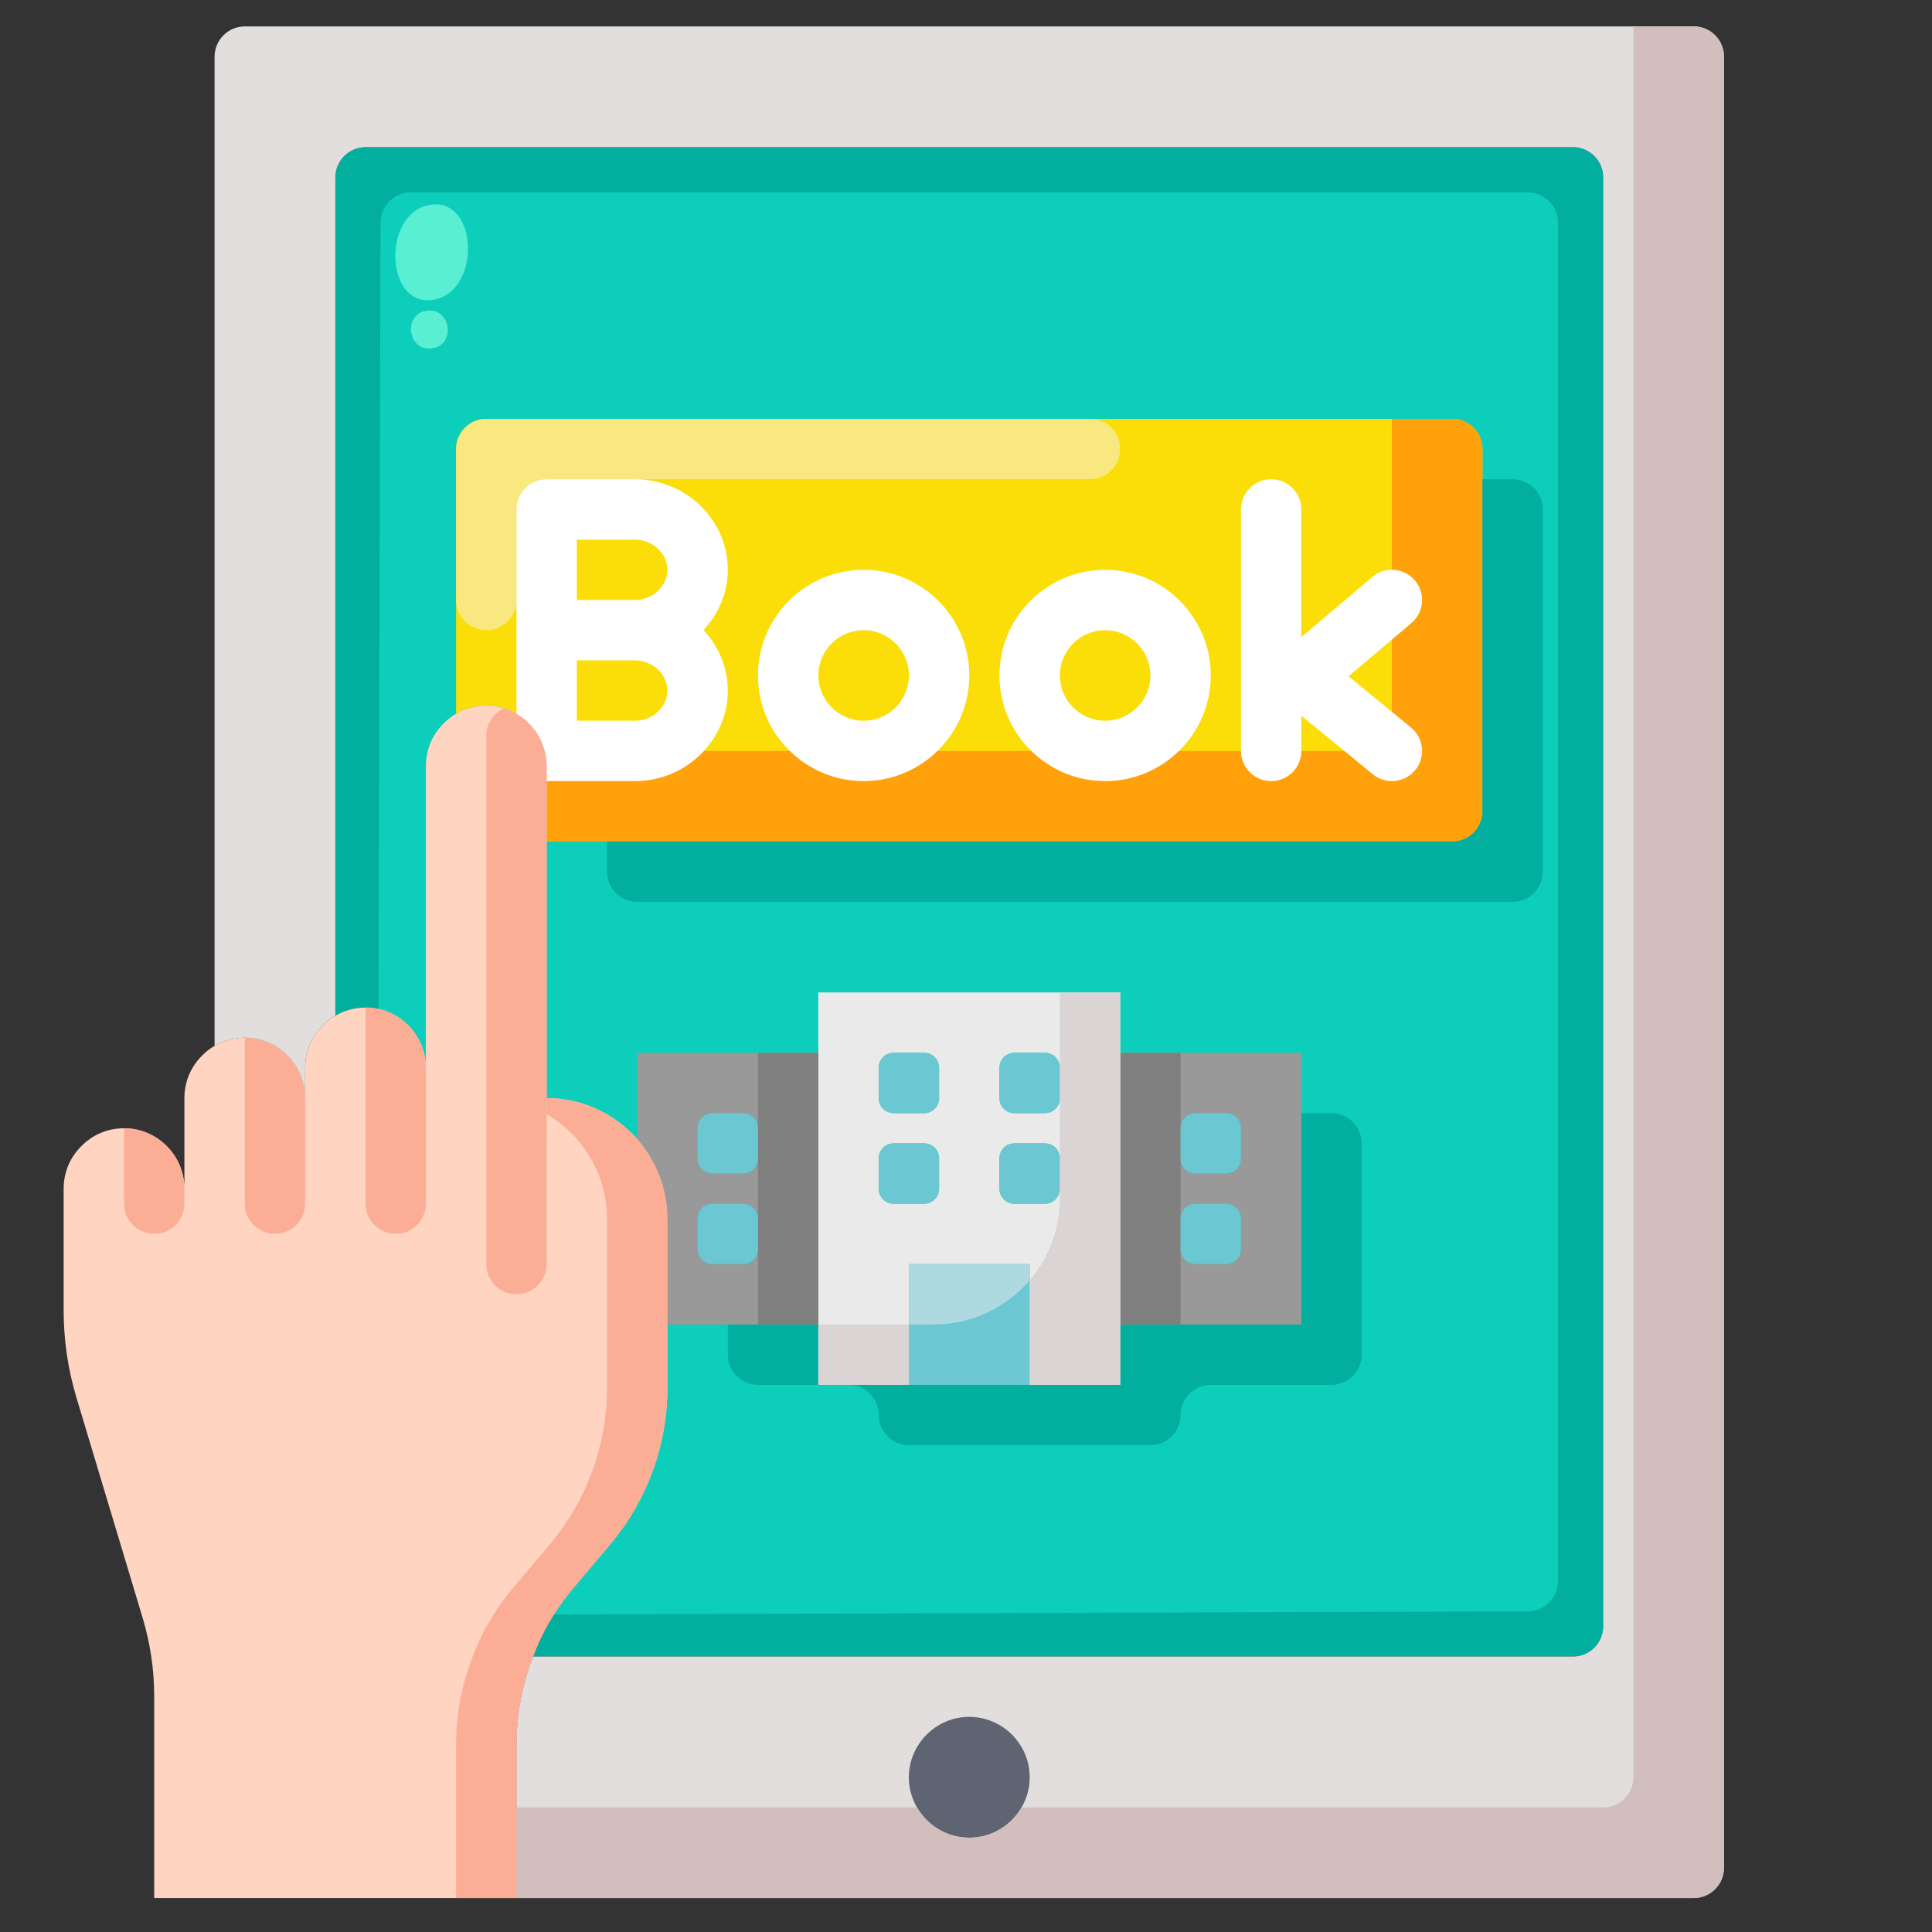 <svg xmlns="http://www.w3.org/2000/svg" xmlns:xlink="http://www.w3.org/1999/xlink" id="Flat" x="0px" y="0px" viewBox="0 0 512 512" xml:space="preserve"><rect x="0" y="0" width="512" height="512" fill="#333333" stroke="none"/><path fill="#02AF9E" d="M424.868,47v384c0,4.4-3.6,8-8,8h-160h-115.6c2.4-6.48,5.92-12.48,10.4-17.84l10.4-12.32 c9.52-11.52,14.8-26,14.8-41.04V351h40v16h24h32h24v-16h48v-72h-48v-16h-80v16h-48v22.88c-5.84-6.64-14.4-10.88-24-10.88v-68h240 c4.4,0,8-3.6,8-8v-96c0-4.4-3.6-8-8-8h-256c-4.4,0-8,3.6-8,8v70.16c-1.2,0.72-2.32,1.52-3.28,2.56c-2.96,2.88-4.72,6.88-4.72,11.28 v80c0-8.8-7.2-16-16-16c-2.88,0-5.68,0.8-8,2.16V47c0-4.4,3.6-8,8-8h320C421.268,39,424.868,42.6,424.868,47z"></path><path fill="#0DCEBB" d="M108.847,51h296.021c4.418,0,8,3.582,8,8v360.026c0,4.408-3.566,7.986-7.974,8l-296.979,0.949 c-4.437,0.014-8.037-3.585-8.026-8.021l0.957-360.974C100.858,54.569,104.437,51,108.847,51z"></path><path fill="#FBDE08" d="M384.868,111h-256c-4.4,0-8,3.6-8,8v70.16c2.32-1.36,5.12-2.16,8-2.16c8.8,0,16,7.2,16,16v20h240 c4.4,0,8-3.6,8-8v-96C392.868,114.6,389.268,111,384.868,111z"></path><path fill="#F9E780" d="M144.868,127h144.038c4.361,0,7.914-3.598,7.933-7.96c0-0.053,0-0.107,0.001-0.16 c0.019-4.387-3.546-7.88-7.933-7.88H128.868c-4.4,0-8,3.6-8,8v40c0,4.418,3.582,8,8,8h0c4.418,0,8-3.582,8-8v-24 C136.868,130.6,140.468,127,144.868,127z"></path><path fill="#FFA10B" d="M392.868,119v96c0,4.4-3.6,8-8,8h-240v-20c0-1.36-0.16-2.72-0.56-4h216.56c4.4,0,8-3.6,8-8v-80h16 C389.268,111,392.868,114.6,392.868,119z"></path><g>	<path fill="#FFFFFF" d="M168.227,127h-23.359c-4.422,0-8,3.582-8,8v64c0,4.418,3.578,8,8,8h23.359  c6.547,0,12.711-2.48,17.336-6.988c4.711-4.582,7.305-10.625,7.305-17.012c0-6.179-2.477-11.764-6.429-16.022  c4.104-4.446,6.429-10.038,6.429-15.978C192.868,137.766,181.813,127,168.227,127z M176.868,151c0,2.742-1.547,4.652-2.461,5.547  c-1.625,1.582-3.82,2.453-6.18,2.453h-15.359v-16h15.359C172.915,143,176.868,146.664,176.868,151z M174.407,188.547  c-1.625,1.582-3.82,2.453-6.18,2.453h-15.359v-16h15.359c4.688,0,8.641,3.664,8.641,8  C176.868,185.742,175.321,187.652,174.407,188.547z"></path>	<path fill="#FFFFFF" d="M228.868,151c-15.438,0-28,12.562-28,28s12.562,28,28,28s28-12.562,28-28S244.305,151,228.868,151z   M228.868,191c-6.617,0-12-5.383-12-12s5.383-12,12-12s12,5.383,12,12S235.485,191,228.868,191z"></path>	<path fill="#FFFFFF" d="M292.868,151c-15.438,0-28,12.562-28,28s12.562,28,28,28s28-12.562,28-28S308.305,151,292.868,151z   M292.868,191c-6.617,0-12-5.383-12-12s5.383-12,12-12s12,5.383,12,12S299.485,191,292.868,191z"></path>	<path fill="#FFFFFF" d="M357.368,179.223l16.672-14.117c3.367-2.855,3.789-7.902,0.938-11.273  c-2.859-3.371-7.891-3.805-11.281-0.938l-18.828,15.941V135c0-4.418-3.578-8-8-8s-8,3.582-8,8v64c0,4.418,3.578,8,8,8s8-3.582,8-8  v-9.334l18.93,15.522c1.484,1.219,3.281,1.812,5.062,1.812c2.32,0,4.609-1,6.195-2.926c2.797-3.418,2.305-8.457-1.117-11.262  L357.368,179.223z"></path></g><path fill="#02AF9E" d="M400.868,127h-8v88c0,4.4-3.6,8-8,8h-224v8c0,4.4,3.6,8,8,8h232c4.4,0,8-3.6,8-8v-96 C408.868,130.6,405.268,127,400.868,127z"></path><path fill="#02AF9E" d="M352.868,295h-8v56h-48v16h-72c4.4,0,8,3.6,8,8s3.6,8,8,8h64c4.4,0,8-3.6,8-8s3.6-8,8-8h32c4.4,0,8-3.6,8-8 v-56C360.868,298.6,357.268,295,352.868,295z M192.868,351v8c0,4.4,3.6,8,8,8h16v-16H192.868z"></path><path fill="#FFD5C2" d="M144.868,291c9.6,0,18.16,4.24,24,10.88c4.96,5.68,8,13.04,8,21.12v28v16.8c0,15.04-5.28,29.52-14.8,41.04 l-10.4,12.32c-4.48,5.36-8,11.36-10.4,17.84c-2.88,7.36-4.4,15.2-4.4,23.2V503h-96v-53.44c0-7.04-1.04-14-3.04-20.72l-17.6-58.56 c-2.24-7.52-3.36-15.2-3.36-23.04V315c0-4.4,1.76-8.4,4.72-11.28c2.88-2.96,6.88-4.72,11.28-4.72c8.8,0,16,7.2,16,16v-24 c0-4.4,1.76-8.4,4.72-11.28c0.96-1.04,2.08-1.84,3.28-2.56c2.32-1.36,5.12-2.16,8-2.16c8.8,0,16,7.2,16,16v-8 c0-4.4,1.76-8.4,4.72-11.28c0.96-1.04,2.08-1.84,3.28-2.56c2.32-1.36,5.12-2.16,8-2.16c8.8,0,16,7.2,16,16v-80 c0-4.4,1.76-8.4,4.72-11.28c0.96-1.04,2.08-1.84,3.28-2.56c2.32-1.36,5.12-2.16,8-2.16c8.8,0,16,7.2,16,16v20V291z"></path><g>	<path fill="#FCAD95" d="M144.868,203v132c0,4.4-3.6,8-8,8s-8-3.6-8-8V195c0-3.2,1.92-6,4.72-7.28  C140.148,189.72,144.868,195.88,144.868,203z"></path></g><g>	<path fill="#FCAD95" d="M112.868,283v36c0,4.4-3.6,8-8,8s-8-3.6-8-8v-52C105.668,267,112.868,274.2,112.868,283z"></path></g><g>	<path fill="#FCAD95" d="M80.868,291v28c0,4.4-3.6,8-8,8s-8-3.6-8-8v-44C73.668,275,80.868,282.2,80.868,291z"></path></g><g>	<path fill="#FCAD95" d="M48.868,315v4c0,4.4-3.6,8-8,8s-8-3.6-8-8v-20C41.668,299,48.868,306.2,48.868,315z"></path></g><path fill="#999999" d="M344.868,279v72h-48v-72H344.868z M328.868,331v-8c0-2.24-1.76-4-4-4h-8c-2.24,0-4,1.76-4,4v8 c0,2.24,1.76,4,4,4h8C327.108,335,328.868,333.24,328.868,331z M328.868,307v-8c0-2.24-1.76-4-4-4h-8c-2.24,0-4,1.76-4,4v8 c0,2.24,1.76,4,4,4h8C327.108,311,328.868,309.24,328.868,307z"></path><rect x="296.868" y="279" fill="#808080" width="16" height="72"></rect><path fill="#6BC7D1" d="M328.868,323v8c0,2.24-1.76,4-4,4h-8c-2.24,0-4-1.76-4-4v-8c0-2.24,1.76-4,4-4h8 C327.108,319,328.868,320.76,328.868,323z"></path><path fill="#6BC7D1" d="M328.868,299v8c0,2.24-1.76,4-4,4h-8c-2.24,0-4-1.76-4-4v-8c0-2.24,1.76-4,4-4h8 C327.108,295,328.868,296.76,328.868,299z"></path><path fill="#EAEAEA" d="M296.868,351v16h-24v-32h-32v32h-24v-16v-72v-16h80v16V351z M280.868,315v-8c0-2.24-1.76-4-4-4h-8 c-2.24,0-4,1.76-4,4v8c0,2.24,1.76,4,4,4h8C279.108,319,280.868,317.24,280.868,315z M280.868,291v-8c0-2.24-1.76-4-4-4h-8 c-2.24,0-4,1.76-4,4v8c0,2.24,1.76,4,4,4h8C279.108,295,280.868,293.24,280.868,291z M248.868,315v-8c0-2.24-1.76-4-4-4h-8 c-2.24,0-4,1.76-4,4v8c0,2.24,1.76,4,4,4h8C247.108,319,248.868,317.24,248.868,315z M248.868,291v-8c0-2.24-1.76-4-4-4h-8 c-2.24,0-4,1.76-4,4v8c0,2.24,1.76,4,4,4h8C247.108,295,248.868,293.24,248.868,291z"></path><path fill="#6BC7D1" d="M280.868,307v8c0,2.24-1.76,4-4,4h-8c-2.24,0-4-1.76-4-4v-8c0-2.24,1.76-4,4-4h8 C279.108,303,280.868,304.76,280.868,307z"></path><path fill="#6BC7D1" d="M280.868,283v8c0,2.24-1.76,4-4,4h-8c-2.24,0-4-1.76-4-4v-8c0-2.24,1.76-4,4-4h8 C279.108,279,280.868,280.76,280.868,283z"></path><rect x="240.868" y="335" fill="#AED9E0" width="32" height="32"></rect><path fill="#6BC7D1" d="M272.868,339.32V367h-32v-16h6.64C257.668,351,266.708,346.44,272.868,339.32z"></path><path fill="#DAD4D4" d="M296.868,263v104h-24v-27.68c4.96-5.84,8-13.44,8-21.68V263H296.868z"></path><rect x="216.868" y="351" fill="#DAD4D4" width="24" height="16"></rect><circle fill="#5E6472" cx="256.868" cy="471" r="16"></circle><path fill="#E2DEDE" d="M448.868,7h-384c-4.4,0-8,3.6-8,8v262.16c2.32-1.36,5.12-2.16,8-2.16c8.8,0,16,7.2,16,16v-8 c0-4.4,1.76-8.4,4.72-11.28c0.96-1.04,2.08-1.84,3.28-2.56V47c0-4.4,3.6-8,8-8h320c4.4,0,8,3.6,8,8v384c0,4.4-3.6,8-8,8h-160h-115.6 c-2.88,7.36-4.4,15.2-4.4,23.2V503h120h192c4.4,0,8-3.6,8-8V15C456.868,10.6,453.268,7,448.868,7z M256.868,487c-8.8,0-16-7.2-16-16 c0-8.8,7.2-16,16-16c8.8,0,16,7.2,16,16C272.868,479.8,265.668,487,256.868,487z"></path><path fill="#D3BEBE" d="M456.868,15v480c0,4.4-3.6,8-8,8h-312v-24h106.16c2.8,4.8,7.92,8,13.84,8c5.92,0,11.04-3.2,13.84-8h154.16 c4.4,0,8-3.6,8-8V7h16C453.268,7,456.868,10.6,456.868,15z"></path><path fill="#6BC7D1" d="M248.868,307v8c0,2.24-1.76,4-4,4h-8c-2.24,0-4-1.76-4-4v-8c0-2.24,1.76-4,4-4h8 C247.108,303,248.868,304.76,248.868,307z"></path><path fill="#6BC7D1" d="M248.868,283v8c0,2.24-1.76,4-4,4h-8c-2.24,0-4-1.76-4-4v-8c0-2.24,1.76-4,4-4h8 C247.108,279,248.868,280.76,248.868,283z"></path><path fill="#999999" d="M216.868,279v72h-40v-28c0-8.08-3.04-15.44-8-21.12V279H216.868z M200.868,331v-8c0-2.24-1.76-4-4-4h-8 c-2.24,0-4,1.76-4,4v8c0,2.24,1.76,4,4,4h8C199.108,335,200.868,333.24,200.868,331z M200.868,307v-8c0-2.24-1.76-4-4-4h-8 c-2.24,0-4,1.76-4,4v8c0,2.24,1.76,4,4,4h8C199.108,311,200.868,309.24,200.868,307z"></path><rect x="200.868" y="279" fill="#808080" width="16" height="72"></rect><path fill="#6BC7D1" d="M200.868,323v8c0,2.24-1.76,4-4,4h-8c-2.24,0-4-1.76-4-4v-8c0-2.24,1.76-4,4-4h8 C199.108,319,200.868,320.76,200.868,323z"></path><path fill="#6BC7D1" d="M200.868,299v8c0,2.24-1.76,4-4,4h-8c-2.24,0-4-1.76-4-4v-8c0-2.24,1.76-4,4-4h8 C199.108,295,200.868,296.76,200.868,299z"></path><path fill="#FCAD95" d="M176.868,323v44.8c0,15.04-5.28,29.52-14.8,41.04l-10.4,12.32c-4.48,5.36-8,11.36-10.4,17.84 c-2.88,7.36-4.4,15.2-4.4,23.2V503h-16v-40.8c0-8,1.52-15.84,4.4-23.2c2.4-6.48,5.92-12.48,10.4-17.84l10.4-12.32 c9.52-11.52,14.8-26,14.8-41.04V323c0-8.08-3.04-15.44-8-21.12c-2.32-2.64-4.96-4.8-8-6.64V291c9.6,0,18.16,4.24,24,10.88 C173.828,307.56,176.868,314.92,176.868,323z"></path><g>	<path fill="#59EFD2" d="M114.782,79.448c12.819-2.034,12.059-27.214-0.781-25.177C101.183,56.305,101.943,81.486,114.782,79.448z"></path>	<path fill="#59EFD2" d="M114.574,92.32c6.409-1.017,4.84-10.98-1.58-9.961C106.584,83.376,108.154,93.338,114.574,92.32z"></path></g></svg>